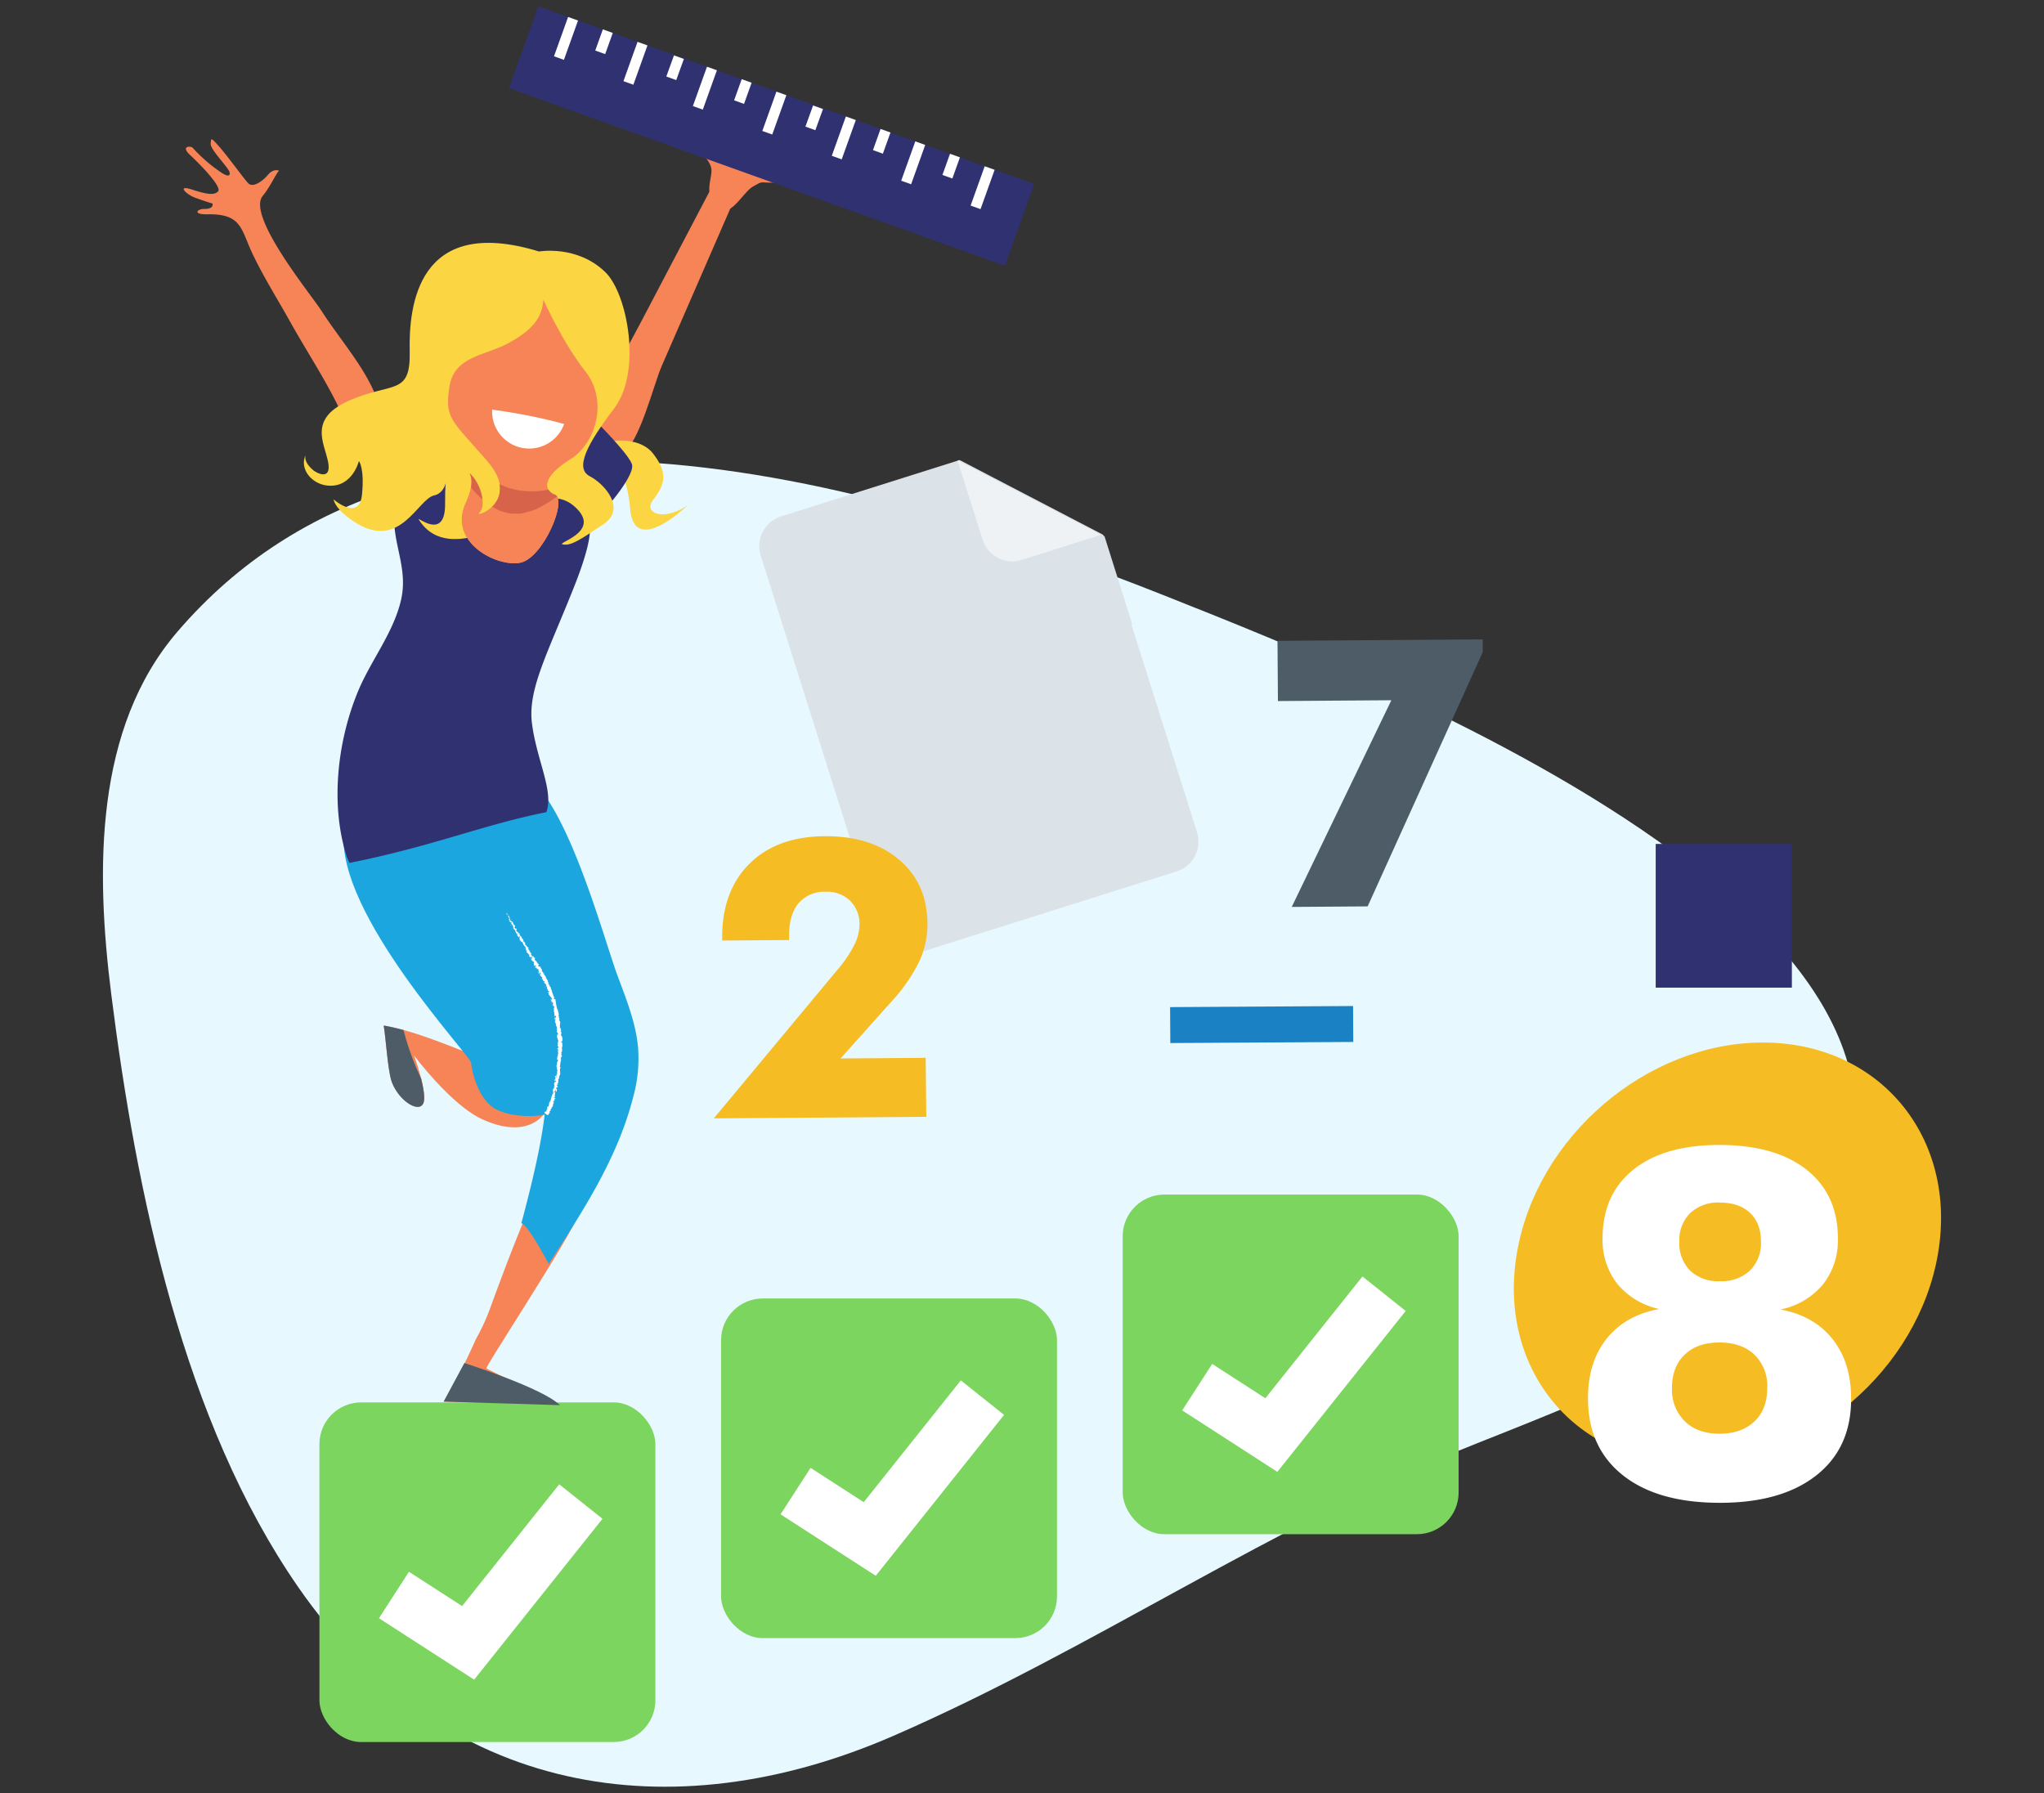 <?xml version="1.0" encoding="UTF-8"?> <svg xmlns="http://www.w3.org/2000/svg" viewBox="0 0 570 500"><rect x="0" y="0" width="570" height="500" fill="#333333" stroke="none"/><defs><style>.cls-1{isolation:isolate;}.cls-2{fill:#e7f8fe;}.cls-3{fill:#1981c4;}.cls-4{fill:#f68457;}.cls-5{fill:#4e5c67;}.cls-6{fill:#1ca6df;}.cls-7{fill:#fbd542;}.cls-8{fill:#303171;}.cls-9{fill:#d6634a;}.cls-10{fill:#fff;}.cls-11{fill:#7cd55e;}.cls-12,.cls-13{fill:#dbe3e9;}.cls-13{mix-blend-mode:multiply;}.cls-14{fill:#eef2f5;}.cls-15{fill:#f5bc23;}</style></defs><g class="cls-1"><g id="Layer_1" data-name="Layer 1"><path class="cls-2" d="M411.88,402.49c-56.73,22.45-107.15,57.4-162.87,81.63-62.09,27-125.67,16.46-165.82-41.49C51.08,396.3,38,332.52,31.05,277.47c-4.45-35.1-4.63-74.44,18.42-101.3,68.45-79.8,193.75-42.55,276.3-9.68,62.38,24.84,255.47,100.35,170.33,191.26-11.21,12-26.05,19.82-41,26.66C440.94,390.94,426.42,396.73,411.88,402.49Z"></path><rect class="cls-3" x="326.34" y="280.68" width="51.02" height="10.02" transform="translate(-1.7 2.11) rotate(-0.34)"></rect><path class="cls-4" d="M136,295.66l-.48-.15c-9.41-3.38-18.59-7.74-28.49-9.52l0,.21c.64,4,1.13,12.53,2.25,15.58,2,5.28,7.64,8.78,8.8,5.8s-2.62-13.25-2.62-13.25c3.88,5.1,12.17,14.68,19,17.79,13.19,6,17.52-1.89,17.52-1.89C162.25,305.34,139.73,302.32,136,295.66Z"></path><path class="cls-5" d="M112.52,287.24c-1.81-.49-3.64-.92-5.49-1.25l0,.21c.64,4,1.13,12.53,2.25,15.58,2,5.28,7.64,8.78,8.8,5.8.52-1.32,0-4.09-.62-6.76A76.79,76.79,0,0,1,112.52,287.24Z"></path><path class="cls-4" d="M161.09,339.25c2.82-6.86-5.49-13-9.58-10.61,0,0-4,6.38-15,36.66a58.42,58.42,0,0,1-3.82,8.18,161.22,161.22,0,0,1-8.94,17.4c6.65.17,13.29.48,19.92,1h12.5l-20.37-10.18-.15-.19,0,0C136.82,378.76,158.26,346.11,161.09,339.25Z"></path><path class="cls-6" d="M177.93,292.1c-.59-6.46-2.84-12.36-5.63-19.76-4-10.59-15.37-53.84-28-57-7.59-1.89-17,20.78-17,20.78.07,10.33,21.62,50,24.62,64.34,1.72,8.23-3,27.49-6.53,40.64,2,.62,7.62,11.37,7.62,11.37,9.53-14.71,19.29-29.56,23.63-46.79A40.07,40.07,0,0,0,177.93,292.1Z"></path><path class="cls-6" d="M127.5,228.08s19.64,37.53,24.29,54.33c5.19,18.74,3.52,26.37,2.2,27.64s-10.08,2.07-15.46-.6-7-11.13-7.17-13.12-37.7-41.63-35.45-64.22S114.44,219.23,127.5,228.08Z"></path><path class="cls-4" d="M172.82,127.33l.41-.28c5.3-3.83,8.83-19.31,11.36-25.12l20.49-47.05-6.46-2.94L178.8,89.7c-3.4,6.48-7.13,12.88-10.23,19.5C166.7,113.19,163.23,133.77,172.82,127.33Z"></path><path class="cls-7" d="M167.58,124c3.23-1.72,11-1.94,14.45,2.38,4.61,5.85,3.12,9.07.11,13s3.35,6,9.67,1.46c0,0-14.91,14.61-16.07,1.15-1.14-13.13-6.2-14.55-10.23-15.89A12.4,12.4,0,0,1,167.58,124Z"></path><path class="cls-8" d="M97.48,240.63C120.72,236,134.7,230,152.36,226.49c2.13-5.91-2.67-14.42-4-24.64-1.24-9.45,4.11-19.11,11.57-37.8s2.54-16,6.5-19.72,10.39-11.9,9.84-14.67-11-13.11-11-13.11c-9.94-11-33.7,1.33-42.71,7.81-7.07,5.08-12,9.78-12.61,18.52s4,15.52,1.85,24.59-8.32,16.66-11.88,25.13c-5.8,13.87-7.86,31.56-3.31,46A11.69,11.69,0,0,0,97.48,240.63Z"></path><path class="cls-4" d="M106.39,113.6a22.24,22.24,0,0,1-1.53-3c-3.15-8.24-10.48-16.48-15.22-23.94-2.86-4.49-21-26.52-16.36-32.06,2.07-2.48,3.61-6.06,4.53-7,0,0-1.5-.73-3.06,1.13s-4.25,3.7-5.52,2.38-6-7.93-8.42-10.58c-2.06-2.29-1.9-2-2.06-.53s3.48,5.14,5,7.44c.47.72.8,2.51-1.94.75a43.2,43.2,0,0,1-8.1-7c-.49-.51-3.49-.54-.67,2.07s8.83,8.82,7.8,10.06-3.23.87-7.37-.48-1.74,1.24.78,2.23c2.68,1,5,1.69,5,1.69s.57,1.53-2.3,1.5c-2,0-3.3,1.59.85,1.5,10-.2,9.3,4.39,13,11.8,3,6.18,6.74,12.12,10.1,18.14,5.24,9.42,11.73,18.89,15.77,28.88,2.19-.47,6.16-.64,7.85-2.21S106.65,114.27,106.39,113.6Z"></path><path class="cls-7" d="M150.31,70.13s10.59-1.89,18.46,5.73c6.25,6,10.26,27.77,2.57,37.93s-11.1,16.8-6.89,19,10.3,9.11,3.8,13.43-8.93,6-11.25,5.62,10.32-3.24,4-9.84-12,.51-15.45-5.78-8.93,12.29-12.58,13.2-11.62,2.81-16.2-4.56c-.67-1.09,7.45,6.21,7.35-4.4s1.43-3.28-3.07-2.3-9.4,15.29-21.69,7.7c-6.09-3.75-6.34-6.6-6.34-6.6s7.16,6.24,7.92-1.29-.86-9.4-.86-9.4-1.83,7.59-8.85,6.83c-4.35-.46-7.89-4.73-5.95-8.64,0,0-1,1.81,2.12,4.4.93.77,5.15,3,4.09-2.38s-5.69-12.12,6.19-17.21,16.83-1.24,16.57-13.56S116.19,59.72,150.31,70.13Z"></path><path class="cls-4" d="M151.53,83.59s5.39,12,11.72,20,3.1,19.95-4.24,24.5-7.85,8.46-4.27,9.85-3.16,17.51-9.48,18.95-20.45-5.49-15.29-16.7c2.76-6,1-8.27,1-8.27,3.29,3,4.7,9,2.72,11s12.22-2.83,2.14-14.4S124,116.65,125.32,107.92s10-8.66,16.54-12.27S151.14,88.79,151.53,83.59Z"></path><path class="cls-4" d="M154.74,138a3.45,3.45,0,0,1-1.84-1.44,22.45,22.45,0,0,1-9,.05,18.27,18.27,0,0,1-4.62-1.57c1.19,6.78-7.23,9.38-5.67,7.89,2-1.91.57-8-2.72-11,0,0,1.79,2.28-1,8.27-5.16,11.21,9,18.13,15.29,16.7S158.31,139.37,154.74,138Z"></path><path class="cls-9" d="M137.27,141.28c.65.39,1.31.76,2,1.1a23.3,23.3,0,0,0,3,.82,24,24,0,0,0,3.06,0,27.5,27.5,0,0,0,4.08-1.16,38.39,38.39,0,0,0,5.95-3.59,1.33,1.33,0,0,0-.58-.47,3.45,3.45,0,0,1-1.84-1.44,22.45,22.45,0,0,1-9,.05,18.27,18.27,0,0,1-4.62-1.57A6.86,6.86,0,0,1,137.27,141.28Z"></path><path class="cls-9" d="M131.37,136l.12.13a40.35,40.35,0,0,0,3,3.11,12.12,12.12,0,0,0-3.57-7.26S131.85,133.12,131.37,136Z"></path><path class="cls-4" d="M199.53,57.43c-3.55-4.42-.4-8.27-1.28-10.94-1.18-3.62-5.48-5.42-6-5.77-1.23-.9,2.38-2.23,4-.65s3.47,1.84,3.83,1.09c1.36-2.85,2.88-13.61,4-15.58.62-1.06,2-.61,1,4.65s-2.31,9.39-1.13,9.71c2.22.62,8.09-9.82,9.86-11.51.66-.63,3.41-1,.59,3.39-3.38,5.33-6.34,9.18-6.21,10.61s3.64,1.84,7.24.78c4.9-1.45,5.68-.8,4.07.49-1.2,1-8.63,2.94-8,3.88,1.28,1.84,4.74,1.58,6.76,1.68s1.86,1.56-2.43,1.66S213,50.33,210,52,203.23,62,199.53,57.43Z"></path><path class="cls-10" d="M149.58,116.36c2.64.56,5.22,1.19,7.74,1.87a10.35,10.35,0,0,1-20.08-4C141.29,114.79,145.41,115.47,149.58,116.36Z"></path><rect class="cls-11" x="89.08" y="391.08" width="93.68" height="94.71" rx="11.63"></rect><polygon class="cls-10" points="132.22 468.4 105.68 451.27 114.04 438.31 128.86 447.87 155.95 413.92 168.01 423.54 132.22 468.4"></polygon><rect class="cls-11" x="201.08" y="362.1" width="93.68" height="94.71" rx="11.63"></rect><polygon class="cls-10" points="244.22 439.43 217.67 422.29 226.04 409.33 240.86 418.9 267.94 384.94 280 394.56 244.22 439.43"></polygon><rect class="cls-11" x="313.08" y="333.12" width="93.68" height="94.71" rx="11.63"></rect><polygon class="cls-10" points="356.21 410.45 329.67 393.31 338.04 380.35 352.86 389.92 379.94 355.96 392 365.58 356.21 410.45"></polygon><path class="cls-12" d="M333.82,232.12A8.72,8.72,0,0,1,328.14,243l-71.92,22.69a8.7,8.7,0,0,1-10.92-5.68L212.14,154.94A8.7,8.7,0,0,1,217.82,144l49.79-15.71,40,20.83Z"></path><polygon class="cls-13" points="279.47 155.51 315.75 174.08 308.01 149.55 304.37 147.65 279.47 155.51"></polygon><path class="cls-14" d="M267,128.34l7,22.12a8.7,8.7,0,0,0,10.92,5.68l22.13-7Z"></path><path class="cls-15" d="M258.31,311.44l-59.25.43,34.52-41.49a34.9,34.9,0,0,0,4.64-6.84,13,13,0,0,0,1.47-5.71,9,9,0,0,0-2.62-6.63,9.16,9.16,0,0,0-6.78-2.52,9.44,9.44,0,0,0-7.63,3.23q-2.66,3.21-2.61,9.24v1l-18.66.13v-.53q-.1-13.19,7.56-20.83t21-7.73q13-.09,20.82,6.58t7.87,17.86a24.76,24.76,0,0,1-2.36,10.64,47.47,47.47,0,0,1-8,11.37l-13.88,15.53,23.74-.18Z"></path><path class="cls-15" d="M540.46,349.48c-5.44,32.45-36.16,58.76-68.61,58.76S417.52,381.93,423,349.48s36.16-58.75,68.61-58.75S545.91,317,540.46,349.48Z"></path><path class="cls-10" d="M496.52,365.17q9.39,1.75,14.56,8.31t5.13,16.68q0,13.68-9.78,21.33t-27.08,7.59q-17.3-.06-26.92-7.79t-9.59-21.41q0-10.12,5.26-16.64t14.63-8.2A20.69,20.69,0,0,1,451,358a19.8,19.8,0,0,1-4.1-12.8q.06-12.29,8.72-19.13t24.13-6.78q15.51.06,24.16,7t8.61,19.16a19.82,19.82,0,0,1-4.19,12.78A20.8,20.8,0,0,1,496.52,365.17Zm-17.09,34.65q6.17,0,9.77-3.38t3.62-9.39a12.09,12.09,0,0,0-3.55-9.25q-3.57-3.41-9.75-3.42t-9.67,3.34q-3.57,3.38-3.59,9.23a12.38,12.38,0,0,0,3.55,9.38Q473.38,399.79,479.43,399.82Zm.16-42.54a11.57,11.57,0,0,0,8.36-2.92,10.66,10.66,0,0,0,3.12-8.08c0-3.42-1-6.09-3-8s-4.81-2.91-8.41-2.93a11.43,11.43,0,0,0-8.29,2.9,10.59,10.59,0,0,0-3.06,8,10.77,10.77,0,0,0,3,8.07A11.29,11.29,0,0,0,479.59,357.28Z"></path><path class="cls-5" d="M360.22,252.91,388,195.27l-31.63.23-.12-16.79,57.23-.42,0,3.58-32.09,70.89Z"></path><rect class="cls-8" x="461.72" y="235.34" width="37.97" height="40.08"></rect><path class="cls-5" d="M129.5,380.1s21.93,7,26.63,11.75l-32.42-1Z"></path><rect class="cls-8" x="203.06" y="-35.52" width="24.24" height="146.91" transform="translate(106.88 227.71) rotate(-70.29)"></rect><rect class="cls-10" x="152.01" y="9.23" width="11.65" height="2.94" transform="translate(94.51 155.68) rotate(-70.28)"></rect><rect class="cls-10" x="165.29" y="10.17" width="6.27" height="2.94" transform="translate(100.65 166.26) rotate(-70.28)"></rect><rect class="cls-10" x="171.37" y="16.17" width="11.65" height="2.94" transform="translate(100.81 178.5) rotate(-70.28)"></rect><rect class="cls-10" x="184.65" y="17.11" width="6.27" height="2.94" transform="matrix(0.34, -0.94, 0.94, 0.34, 106.95, 189.09)"></rect><rect class="cls-10" x="190.73" y="23.11" width="11.65" height="2.94" transform="translate(107.11 201.32) rotate(-70.28)"></rect><rect class="cls-10" x="204.01" y="24.05" width="6.27" height="2.94" transform="translate(113.24 211.91) rotate(-70.28)"></rect><rect class="cls-10" x="210.09" y="30.05" width="11.65" height="2.94" transform="translate(113.41 224.15) rotate(-70.28)"></rect><rect class="cls-10" x="223.37" y="30.98" width="6.27" height="2.94" transform="matrix(0.34, -0.94, 0.94, 0.34, 119.54, 234.74)"></rect><rect class="cls-10" x="229.46" y="36.99" width="11.65" height="2.94" transform="translate(119.71 246.97) rotate(-70.28)"></rect><rect class="cls-10" x="242.73" y="37.92" width="6.27" height="2.94" transform="translate(125.84 257.56) rotate(-70.28)"></rect><rect class="cls-10" x="248.82" y="43.92" width="11.65" height="2.94" transform="translate(126.01 269.8) rotate(-70.28)"></rect><rect class="cls-10" x="262.1" y="44.86" width="6.27" height="2.94" transform="translate(132.14 280.38) rotate(-70.28)"></rect><rect class="cls-10" x="268.18" y="50.86" width="11.65" height="2.94" transform="translate(132.3 292.62) rotate(-70.28)"></rect><path class="cls-10" d="M141.42,254.47a.14.14,0,0,0-.09,0s-.05,0,0,.07l.2,0Z"></path><path class="cls-10" d="M141.32,255.12a.42.42,0,0,0,.46-.06c-.21,0-.15-.06-.4-.06a.11.11,0,0,1,.07-.18c-.06,0,0-.14-.15-.13a.25.25,0,0,0,.14.38S141.36,255.11,141.32,255.12Z"></path><path class="cls-10" d="M145.34,262.66v-.06A.13.13,0,0,0,145.34,262.66Z"></path><path class="cls-10" d="M148.05,267.22s-.05,0-.07,0S148,267.23,148.05,267.22Z"></path><path class="cls-10" d="M148.34,268.1s0,0,0-.06S148.32,268.09,148.34,268.1Z"></path><path class="cls-10" d="M145.34,262.66l0,.16C145.42,262.79,145.36,262.73,145.34,262.66Z"></path><path class="cls-10" d="M142.28,255.94a.14.14,0,0,0-.08-.05l.05.06Z"></path><path class="cls-10" d="M144,260.75l0,0h-.09Z"></path><path class="cls-10" d="M143.05,259.22s.16,0,.23-.05a.19.19,0,0,1-.14,0A.28.28,0,0,0,143.05,259.22Z"></path><path class="cls-10" d="M141.88,256.61l0,0Z"></path><path class="cls-10" d="M144.62,261.87l0,0Z"></path><path class="cls-10" d="M153.5,309.11h0Z"></path><path class="cls-10" d="M151.88,310.67v0l-.08-.05Z"></path><path class="cls-10" d="M149,269.61h0S149,269.59,149,269.61Z"></path><path class="cls-10" d="M154.46,283.43c.11-.19.24.24.35-.05C154.75,283.42,154.51,283.21,154.46,283.43Z"></path><path class="cls-10" d="M142.28,256a.21.21,0,0,1,0,.06A.09.09,0,0,0,142.28,256Z"></path><path class="cls-10" d="M154.81,283.38h0v0Z"></path><path class="cls-10" d="M150.84,272.87l0-.06S150.86,272.83,150.84,272.87Z"></path><path class="cls-10" d="M149.76,270.27v.08A.17.17,0,0,0,149.76,270.27Z"></path><path class="cls-10" d="M151.67,274.09s0,.06,0,.1v0A.08.08,0,0,1,151.67,274.09Z"></path><path class="cls-10" d="M152.26,275.49s0,0,0,0l0,0Z"></path><path class="cls-10" d="M155,304.6a.45.45,0,0,1-.16,0C154.94,304.64,154.91,304.87,155,304.6Z"></path><path class="cls-10" d="M142.2,256s.07,0,.08,0l0,0A.05.05,0,0,0,142.2,256Z"></path><path class="cls-10" d="M152.89,273.61l.08.24A1,1,0,0,0,152.89,273.61Z"></path><path class="cls-10" d="M156.67,293.59l0,.05A0,0,0,0,0,156.67,293.59Z"></path><path class="cls-10" d="M153.27,274.52a.45.45,0,0,0-.05.18h.05Z"></path><path class="cls-10" d="M154.82,304.63Z"></path><path class="cls-10" d="M154.71,306.3c.08-.22-.17-.17-.27-.25,0-.29.19-.08.33-.14s-.15-.37-.1-.49.05,0,.09,0c-.12-.23.14-.53,0-.8h.06a.81.81,0,0,1-.3-.05c0-.1-.08-.23.07-.23,0,.06,0,.09.07.13l0-.13c.22,0,0,.17.17.21,0-.23-.1-.51,0-.66.21,0,0,.39.2.23l-.14.22c.36-.1-.07.15.31.07.14-.31,0-.4.14-.71-.09-.1-.16,0-.25-.11-.08-.51.58-.24.41-.65-.11-.12-.35-.21-.16-.42l.2.13c.09-.31-.28-.25-.05-.55.07.08,0,.26.05.22.23-.17-.09-.18-.05-.34h.2c0-.35,0-.76,0-1.14.05,0,.1.11.18,0a3.71,3.71,0,0,1,.41-1.45l-.14-.21s.09-.06.11,0c.1-.17-.1,0-.16-.12a.09.09,0,0,1,.16-.05,1.66,1.66,0,0,1,.05-1.26l0,.07c.11-.25-.32-.34-.13-.56l0,.05c.13-.56.05-1.2.33-1.61-.24-.11.15-.56-.19-.62.19-.32.25-.22.39-.67,0-.13-.21-.2-.24-.35h.19l-.19-.21.22-.1,0-.15a.14.14,0,0,1-.14.11.53.53,0,0,1,.24-.54c0-.18-.09-.36-.14-.53.07,0,.1.1.15.17-.19-.28.19-.05,0-.31,0,0-.11,0-.15,0a.82.82,0,0,0,.06-.63l.13,0a11.39,11.39,0,0,0-.08-1.27.16.16,0,0,1-.3,0l.19,0c-.12-.08-.06.13-.22,0,0-.17.22-.12.28,0l-.07-.19c.06,0,.09,0,.16,0-.12-.08.18-.36,0-.47h.06c0-.44-.1-.64-.14-1-.16,0-.14-.14-.28-.24a3.43,3.43,0,0,0,.1-.88c-.1-.21-.15-.05-.26-.14.16,0,.1-.34.23-.19a3.8,3.8,0,0,0-.27-.94c0,.06-.07.12-.13.1s0-.21.11-.21l0,0a1.35,1.35,0,0,1,0-.89c0-.31.08-.6-.11-.79l0,0-.23-.41c0-.2.13.1.2-.06a.93.93,0,0,1-.2-.59,1.06,1.06,0,0,0-.15-.52c.37-.39-.26-1.06-.07-1.53l-.09.05c-.13-.08,0-.14,0-.22s-.06.14-.13.08a16.42,16.42,0,0,1-.51-2.76c-.08-.34-.58,0-.47-.51l.23.06c-.42-.59-.45-1.34-.86-1.9,0,0,.11,0,.13.06.09-.18-.17-.49-.28-.45s.09-.06.12-.14-.29-.27-.19-.39.06,0,.08,0-.15-.41-.27-.27c0-.26-.25-.41-.24-.63-.22-.05-.08-.44-.34-.37.26-.09,0-.5-.15-.59.1,0,0-.16.15-.15-.07-.17-.19-.29-.3-.21.14-.44-.52-.5-.23-.84a15,15,0,0,1-.94-1.23c.12-.06.19.06.26.17s.12.22.24.15c-.29-.37-.63-.49-.79-.92,0-.12.14,0,.2,0-.32-.36-.4-.8-.72-1.09,0,0,.07,0,.1,0s0-.18-.15-.11l.06.05c-.09.2-.47-.1-.56-.07.38-.05-.13-.38.37-.42a.18.18,0,0,0-.2,0c0-.08,0-.12.13-.1-.2-.21-.26-.06-.39-.29,0,0,.09,0,.17,0-.17-.06-.34-.11-.41-.33,0,0,.07,0,.1,0-.21-.32-.59-.4-.71-.81.28,0,0-.16.18-.3l-.18-.15,0,.13c-.1-.17-.33-.23-.35-.4l.15.07-.23-.29,0,.22c-.2-.1-.22.17-.31-.08,0,0-.1-.17,0-.32h0c-.11,0-.23-.09-.26-.24s.22-.1.25-.15c-.2,0-.28-.35-.51-.35a.25.25,0,0,0,.17-.07h-.17c0-.1,0-.13.09-.16-.12-.25-.19.22-.26-.12,0,0,0,0,.09,0-.12-.31-.41-.48-.5-.77.14-.19.18.19.28,0-.26-.34-.69-.61-.86-1l0,.07c-.3.12,0-.34-.26-.44,0,0,.18,0,.14,0-.1-.26-.37-.45-.67-.76H146a3.18,3.18,0,0,0-.25-.57c-.1,0-.14-.1-.21,0,.1-.71-.76-.78-.68-1.4,0,.05.13.09.1.05l-.27-.32c-.1.1,0,.09-.09.22a.38.38,0,0,1-.27-.16c.18.11.19-.12.21-.23,0,0-.08,0-.11.06.09-.31-.26.11-.27-.23l.07,0c-.09-.08-.22-.12-.27-.23.11-.12.13.06.24,0-.09-.14-.43-.13-.37-.34.08,0,.13.13.2.17a.36.36,0,0,0,0-.36v0l-.07-.29V259c-.46,0-.28-.34-.66-.44.36.11.15,0,.32-.11,0-.09,0-.21.06-.21-.19,0,0-.25-.29-.31,0,0-.07-.13.07-.17-.13-.13-.07.08-.14.11-.3-.14-.11-.67-.53-.87-.26-.24-.46-.2-.7-.42,0-.14.23,0,.23,0a.48.48,0,0,0-.22-.4c.06,0,.08,0,.12-.12s-.23,0-.23-.16a1.13,1.13,0,0,1,.26,0c-.12-.1-.28-.18-.4-.3.07-.08.18,0,.26,0-.12-.13-.29-.35-.45-.33v.13c0-.06.1-.09.15-.07s.05.22,0,.25l-.08-.08c-.25.26.26.37.34.58l-.26,0,.29.11c0,.07-.13.16-.22.08,0,.2.15.09.09.27s0,0,0,0l.14.1c-.06,0-.13.11-.15,0,0,.31.38.3.27.49l0,0c.26.3.17-.05.5.1l-.29.39.18-.06s0,.12,0,.14c.18.07.06-.06.2,0-.05.25.33.42.11.6.15,0,0-.21.18-.08-.23.21.17.18.13.41-.16,0-.17-.16-.21.07.29-.05.13.32.25.43.19-.1.24.23.43.41-.07,0,.14.47.19.71h0c.21-.07.3.16.43.28a.26.26,0,0,1-.28,0l.09.14a.28.28,0,0,1,.21.1l-.16.05c.12.19.39.28.45.58.13-.07.24-.41.48-.21-.06,0-.18.14-.24.09s.1,0,.1.1l-.18,0c0,.14.13,0,.17.09s0,.11-.11.15,0-.1-.07-.11a.43.43,0,0,1,0,.35c.06-.05.14-.09.2,0s-.08.14-.07.28.1.16.25.08,0,.1-.06.15c.13.06.3.44.39.23v0h0c.34.23.32.71.58,1l0,0c.17.15.29.4.48.46,0,.06,0,.19-.09.2.13.12.2.11.24.36-.17-.09,0,.1-.15-.11.07.22,0,.31.28.42-.17,0-.07.24,0,.31V265a.88.88,0,0,1,.16.28l-.19.05c0,.51.77.47.61,1,.18,0,0-.25.15-.25.09.19,0,.52,0,.58.06.29.39.07.48.36a.22.22,0,0,1,.35,0c.09.19-.11.37-.23.29s0-.07,0-.08-.13-.1-.15,0l.07,0c0,.13.15.36,0,.37.14.09.13,0,.1-.12.06.27.22.35.3.61,0-.05.06-.13.08-.09.13.38.21.08.37.29,0,.19-.25.09,0,.27,0,.18-.14.13-.22.1.24.14.16.44.21.57l-.12-.08a.38.38,0,0,1,.13.16l.09-.14c0,.08,0,.14,0,.16.11,0,.16-.17.35-.1,0,.13.23.23.08.35-.1-.3-.14.13-.3-.09a.34.34,0,0,1,.09.17s0,0-.06,0c0,.34.26,0,.42.28a.14.14,0,0,0-.1.2c-.05-.12.13-.14.25-.08,0,.22.16.17.2.26l0-.12c.11,0,.14.08.24.19-.07.05-.11-.09-.12,0,.24.05,0,.41.21.54,0,.12-.16.1-.17.2.24.15,0,.3.22.48.09-.13.06-.13.26,0l-.28-.33.31.14c-.06-.11-.21-.19-.23-.27.17.06.13.06.2-.05-.1.26.28.25.25.5l-.32.15a.55.55,0,0,0,.23.38.84.84,0,0,1,.28.41v-.14c.14,0,.12.21.22.3-.11.05-.11.14-.15.22s.11.26.34.19l-.06.23c.08.31.45.18.55.48-.16,0-.17.13-.34,0,0,.09.06.18.14.15s.26.19.19.33.18,0,.22.09a.08.08,0,0,1-.05,0c.05,0,.14.14.22,0-.21.44.36.81.18,1.18.12.19.26.43.35.61,0,0-.06,0-.06,0,0,.3.37,0,.37.39s-.15-.13-.19,0c-.34.18.18.35.05.62l0,0c-.07.2.27.33.34.59a.1.1,0,0,0-.06,0,1.35,1.35,0,0,1,.56.64c-.17,0-.11-.09-.24,0,0,.1.22-.11.33.09-.06.1-.07.28-.22.35l-.08-.2c-.16.17.09.26.09.38l-.09,0c.13.31.35.24.44.59l.06-.06c.28.12-.08.2.15.33l-.21.13a2.65,2.65,0,0,1,.44.58c-.2-.08-.35-.32-.5-.45,0,.12.13.41.26.45,0-.05-.11-.09-.08-.15a.75.75,0,0,1,.41.52c-.45.08.06.68-.23.94.28.39.12.88.26,1.38.31-.25,0,.15.39,0,.05.11.05.16,0,.17l-.13.41c-.09.1-.1-.1-.18-.07,0,.26-.13.13-.19.32.12-.06.2.06.18.22l.13-.24c.25.33-.25.37,0,.7l-.13-.09c.1.17.11.69.43.83,0,0-.12.1-.16,0,0,.46.44,1,.31,1.35l-.09,0c0,.08.18.12.11.24s-.09,0-.1,0,.19.21.15.32l-.11-.08c-.06.45.31.66.4,1-.26,0-.31.38-.34.56h0a6.18,6.18,0,0,0,.4,1.35c-.27.31-.07,1-.24,1.5,0-.07.21,0,.23.1s.18.31-.06.3v-.05c-.23.09-.17.32-.18.5l.31,0c-.45.46.13,1.25-.28,1.49.07.12.07.26.14.38h-.17a3.18,3.18,0,0,0-.08.86l-.11-.09c0,.22.46.31.45.52l-.25,0c0,.39-.29.75-.11,1.16,0,0-.1,0-.11-.1,0,.18-.24.68.11.66-.22,0-.08.39,0,.61l-.16-.06c.19.21.24.22.26.48,0,.05-.13,0-.08,0-.11.18.13.17,0,.39l-.09-.1c0,.19,0,.19.12.32a.34.34,0,0,1-.26.37c.09,0,.19.17.13.28a.09.09,0,0,1-.1-.07c-.17.31.1.53-.1.73a.1.1,0,0,0-.1,0,2.58,2.58,0,0,1,.1-.45c-.15,0-.21.18-.39,0,.09.19.28.53.16.72l0,0,0,0a.22.22,0,0,0,0,.14.48.48,0,0,0-.08.16c-.12,0-.11.22-.14.33.16,0,.11.15.27.05,0,0,0,0,0-.09a.07.07,0,0,0,0-.05h0l0-.26c.07.1.12.2,0,.3a1.25,1.25,0,0,1,.23.2c-.25.1-.43.35-.58.35,0,.34-.12.76.14,1,0,.1-.12.08-.17.1s0-.12,0-.16c0,.2-.11.54.09.64-.15.21-.16-.18-.2.15l-.06-.06c-.49.51.26,1.15-.37,1.7,0,0,.06-.06.1-.06-.43.7-.34,1.64-.91,2.27-.14.19,0,.27,0,.43l-.18,0,.1.3c0,.37-.62.37-.52.86h.13c-.08.13-.13.47-.24.39s.09.1,0,.12l-.09,0v.4c-.18.23-.31-.19-.51.17,0,.16.05.51.13.49a.19.19,0,0,1,.21-.08l0,.15c.23.16.43.4.77.15l0-.31h.16l-.09.2c.17-.06.1-.18.07-.29a.27.27,0,0,0,.18,0l-.13-.34c.11,0,.14.19.27.07-.07-.16-.27,0-.26-.21.16-.06.24,0,.2-.16a.13.13,0,0,1,.11.12c0-.15.1-.32,0-.44.19-.05.13-.4.36-.29a.7.7,0,0,1-.07-.4c.21.32.18-.39.47-.22-.2-.24.09-.57,0-.88,0,0,.05.06,0,.08.08-.14.18-.15.26-.23-.21-.09-.18-.34-.27-.51.27-.11.22.2.44.21-.18,0-.07-.37-.24-.36.18-.09.11-.1.31-.11-.26-.11,0-.14-.13-.31.2-.16.27,0,.26-.22C154.68,306.08,154.71,306.3,154.71,306.3Zm.91-5.45h0v0Zm.08-.45a.9.9,0,0,0,0,.19c-.06,0-.11,0-.1-.06S155.64,300.46,155.7,300.4Zm-1.31.72c0-.08,0-.09.06-.09a.41.41,0,0,0,0,.12h0S154.4,301.14,154.39,301.12Z"></path><path class="cls-10" d="M154.57,301.29v0l0,0,0,0Z"></path><path class="cls-10" d="M145.33,262.59h0a0,0,0,0,1,0,0Z"></path><polygon class="cls-10" points="156.74 294.1 156.69 294.1 156.73 294.14 156.74 294.1"></polygon><path class="cls-10" d="M144.51,260.15a.06.06,0,0,0,0,0S144.52,260.13,144.51,260.15Z"></path><path class="cls-10" d="M144,259.2l0-.16A.91.91,0,0,0,144,259.2Z"></path><path class="cls-10" d="M143.64,258.45l-.07,0h0Z"></path><path class="cls-10" d="M150.7,269.68l0,0Z"></path><path class="cls-10" d="M148.33,266.48l.13.06C148.43,266.48,148.41,266.43,148.33,266.48Z"></path><polygon class="cls-10" points="152.89 273.59 152.88 273.59 152.89 273.62 152.89 273.59"></polygon><path class="cls-10" d="M148.56,266.7a.23.23,0,0,0-.1-.16A.25.25,0,0,0,148.56,266.7Z"></path><path class="cls-10" d="M142,255.28v0h0Z"></path><path class="cls-10" d="M141.91,255.25l0,0A0,0,0,0,0,141.91,255.25Z"></path><path class="cls-10" d="M141.8,255.16l.08.06S141.85,255.15,141.8,255.16Z"></path><path class="cls-10" d="M142.4,256.28l.06,0Z"></path><path class="cls-10" d="M142.58,256.56c0-.08,0-.24-.07-.31h0C142.56,256.26,142.45,256.54,142.58,256.56Z"></path><path class="cls-10" d="M142.62,258.14l-.1-.26c0,.07-.07.17-.15.07C142.38,258.35,142.46,257.81,142.62,258.14Z"></path><path class="cls-10" d="M143,258.94c-.1-.11-.08.05-.11.06S143,259.07,143,258.94Z"></path><path class="cls-10" d="M146.25,264.34l-.14.07C146.19,264.49,146.16,264.38,146.25,264.34Z"></path><polygon class="cls-10" points="147.55 264.95 147.57 264.8 147.42 264.83 147.55 264.95"></polygon><polygon class="cls-10" points="147.01 266.12 146.97 266.09 147.12 266.23 147.01 266.12"></polygon><path class="cls-10" d="M152,275.3l.16-.11C152.12,275.13,151.92,275.2,152,275.3Z"></path><path class="cls-10" d="M153.72,279.48a.16.16,0,0,0,0,.26C153.72,279.64,153.76,279.52,153.72,279.48Z"></path><path class="cls-10" d="M155.29,292.85l-.06-.09a1.54,1.54,0,0,0,.05.17Z"></path></g></g></svg> 